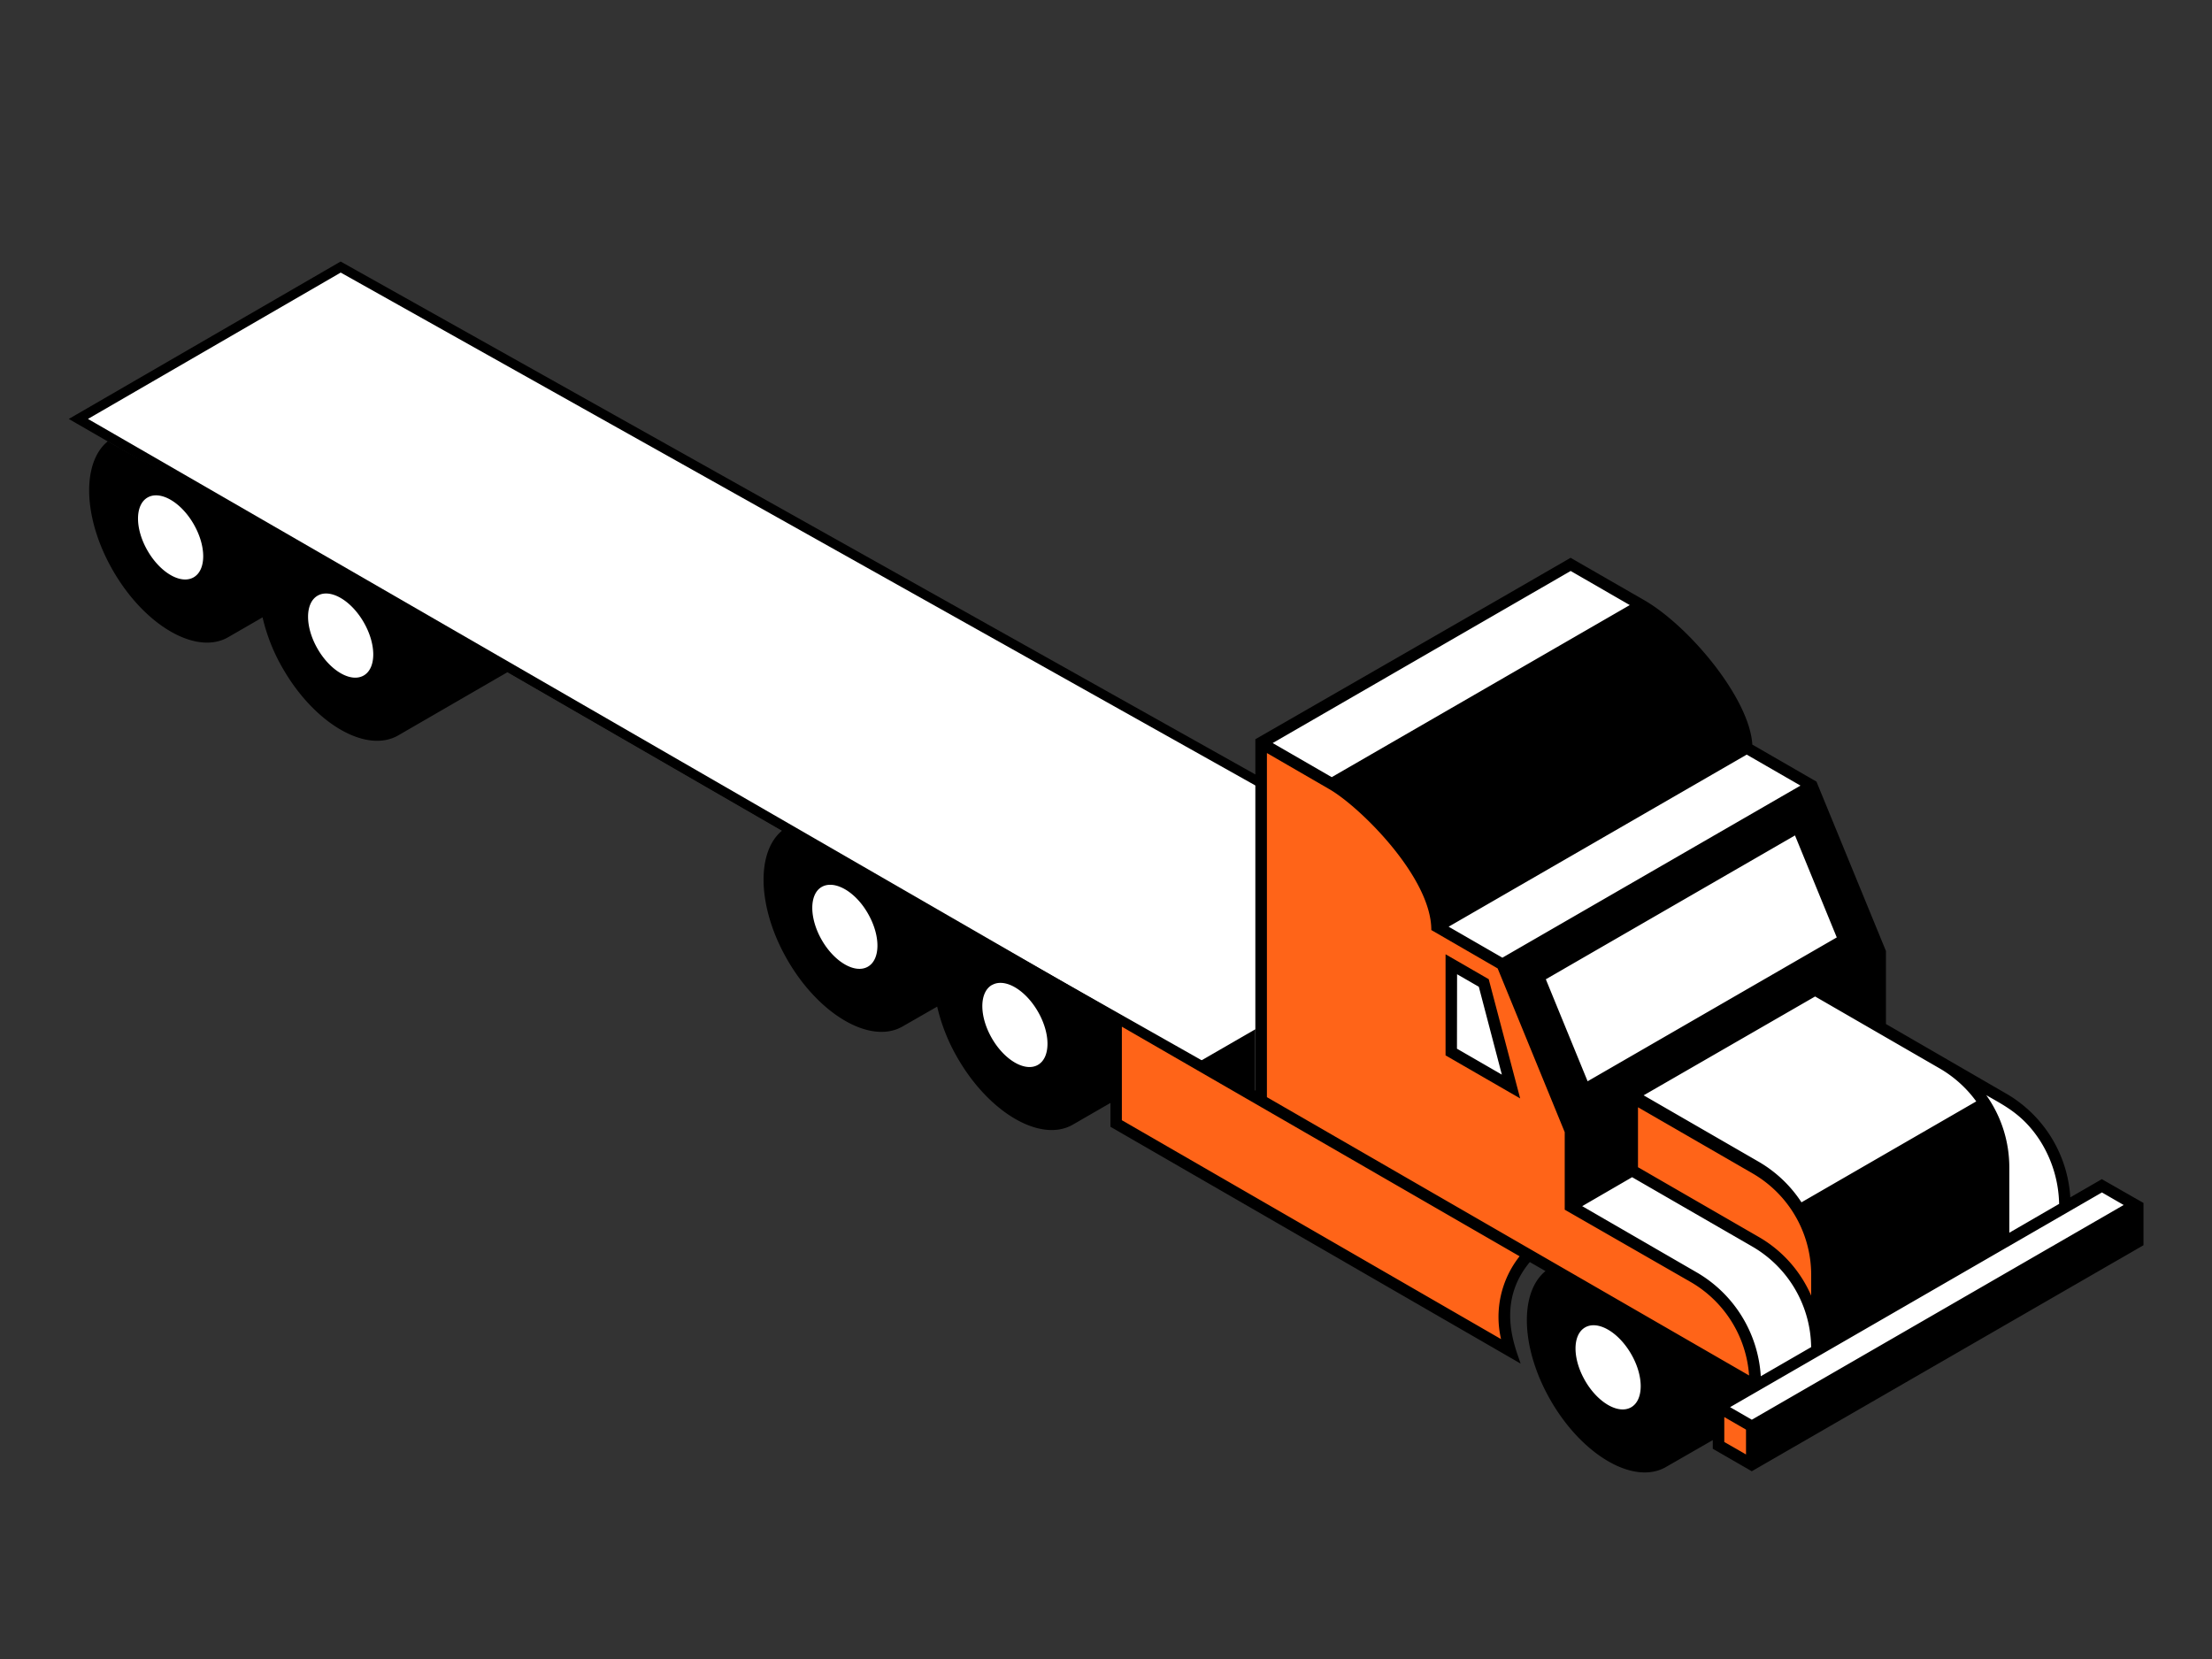 <svg id="Illustrations" xmlns="http://www.w3.org/2000/svg" viewBox="0 0 576 432"><rect x="0" y="0" width="576" height="432" fill="#333333" stroke="none"/><title>flatbed</title><polygon points="327.3 286.27 20.41 109.09 88.71 69.54 400.1 244.15 327.3 286.27" fill="#fff" stroke="#000" stroke-miterlimit="10" stroke-width="2.5"/><path d="M547.31,307.05l-8.21,4.74v0a33.57,33.57,0,0,0-16.45-26.88L491.1,266.65v-19L473,203.53l-16.7-9.64c-.68-11.85-16.21-30.71-28.2-37.64h0l-19.12-11-17.58,10.15L326.89,192.5V284L28.07,114.91c-6.9,5.64-6.44,20.18,1.36,33.69,8.28,14.35,21.71,22.11,30,17.32l8.94-5.16a48,48,0,0,0,5.34,13.41c8.28,14.35,21.71,22.1,30,17.32L132.21,175l71.47,41.27c-6.89,5.64-6.44,20.18,1.36,33.69,8.29,14.35,21.72,22.11,30,17.32l9-5.16a48.26,48.26,0,0,0,5.33,13.41c8.28,14.35,21.72,22.1,30,17.32l9.79-5.65v6.21l106.81,61.67c-1.45-4.34-6.45-15.81,2.39-26.44l4.08,2.35c-6.89,5.64-6.44,20.18,1.36,33.7,8.28,14.35,21.71,22.1,30,17.32L446,375v2.25l10.16,5.86,102-58.86v-11Z"/><path d="M449,369l5.66,3.27v6.47L449,375.49Zm-53.3-41.87a25.46,25.46,0,0,0-4.83,21.57l-98.74-57V267.35ZM471.63,332v5.38a32.65,32.65,0,0,0-13.55-15.22l-31.55-18.22V288.33l29.83,17.22A30.53,30.53,0,0,1,471.63,332ZM346,205.41c7.9,4.45,26.76,23,26.71,36.77l17.28,10,17.46,42.63V315L440.54,334a30.6,30.6,0,0,1,14.92,24.17L329.9,285.7V196.09Z" fill="#ff6418"/><polygon points="387.66 254.98 376.42 248.49 376.42 274.82 395.85 286.03 387.66 254.98"/><path d="M226,237.87c3.31,5.74,3.31,11.94,0,13.85s-8.69-1.18-12-6.92-3.31-12,0-13.86S222.73,232.13,226,237.87Zm32.28,18.63c-3.31,1.92-3.31,8.12,0,13.86s8.69,8.84,12,6.93,3.31-8.12,0-13.86S261.63,254.59,258.32,256.5ZM38.43,129.55c-3.32,1.91-3.32,8.12,0,13.86s8.68,8.84,12,6.92,3.31-8.11,0-13.85S41.74,127.64,38.43,129.55Zm44.28,25.56c-3.32,1.92-3.32,8.12,0,13.86s8.68,8.84,12,6.93,3.31-8.12,0-13.86S86,153.2,82.71,155.11ZM553,313.78l-96.83,55.91-5.66-3.27,96.83-55.91Zm-16.78-.31-13,7.53V304a32.48,32.48,0,0,0-6-18.82c4.85,2.8,9.45,5,13.78,11.5A31.83,31.83,0,0,1,536.19,313.47Zm-145-64.09-14-8.07,77.62-44.81,14,8.07Zm33.53,117.07c-3.32,1.91-8.69-1.19-12-6.93s-3.32-11.94,0-13.86,8.68,1.19,12,6.93S428.06,364.54,424.75,366.45ZM402.53,255l10.88,26.56,64.88-37.46-10.88-26.56Zm70.12,4.48L428,285.22l29.83,17.22a33.26,33.26,0,0,1,11.27,10.64l45.51-26.28a31,31,0,0,0-9.76-8.72ZM346.78,202.37l77.61-44.81L409,148.68,331.4,193.49Zm111.72,156,13.12-7.58a30.7,30.7,0,0,0-15-26L425,306.54l-13,7.54L442,331.43A33.6,33.6,0,0,1,458.5,358.32ZM379.42,253.69l5.66,3.26,6,22.88-11.69-6.75Z" fill="#fff"/><polygon points="312.32 276.43 326.89 268.02 326.89 284.85 312.32 276.43"/></svg>